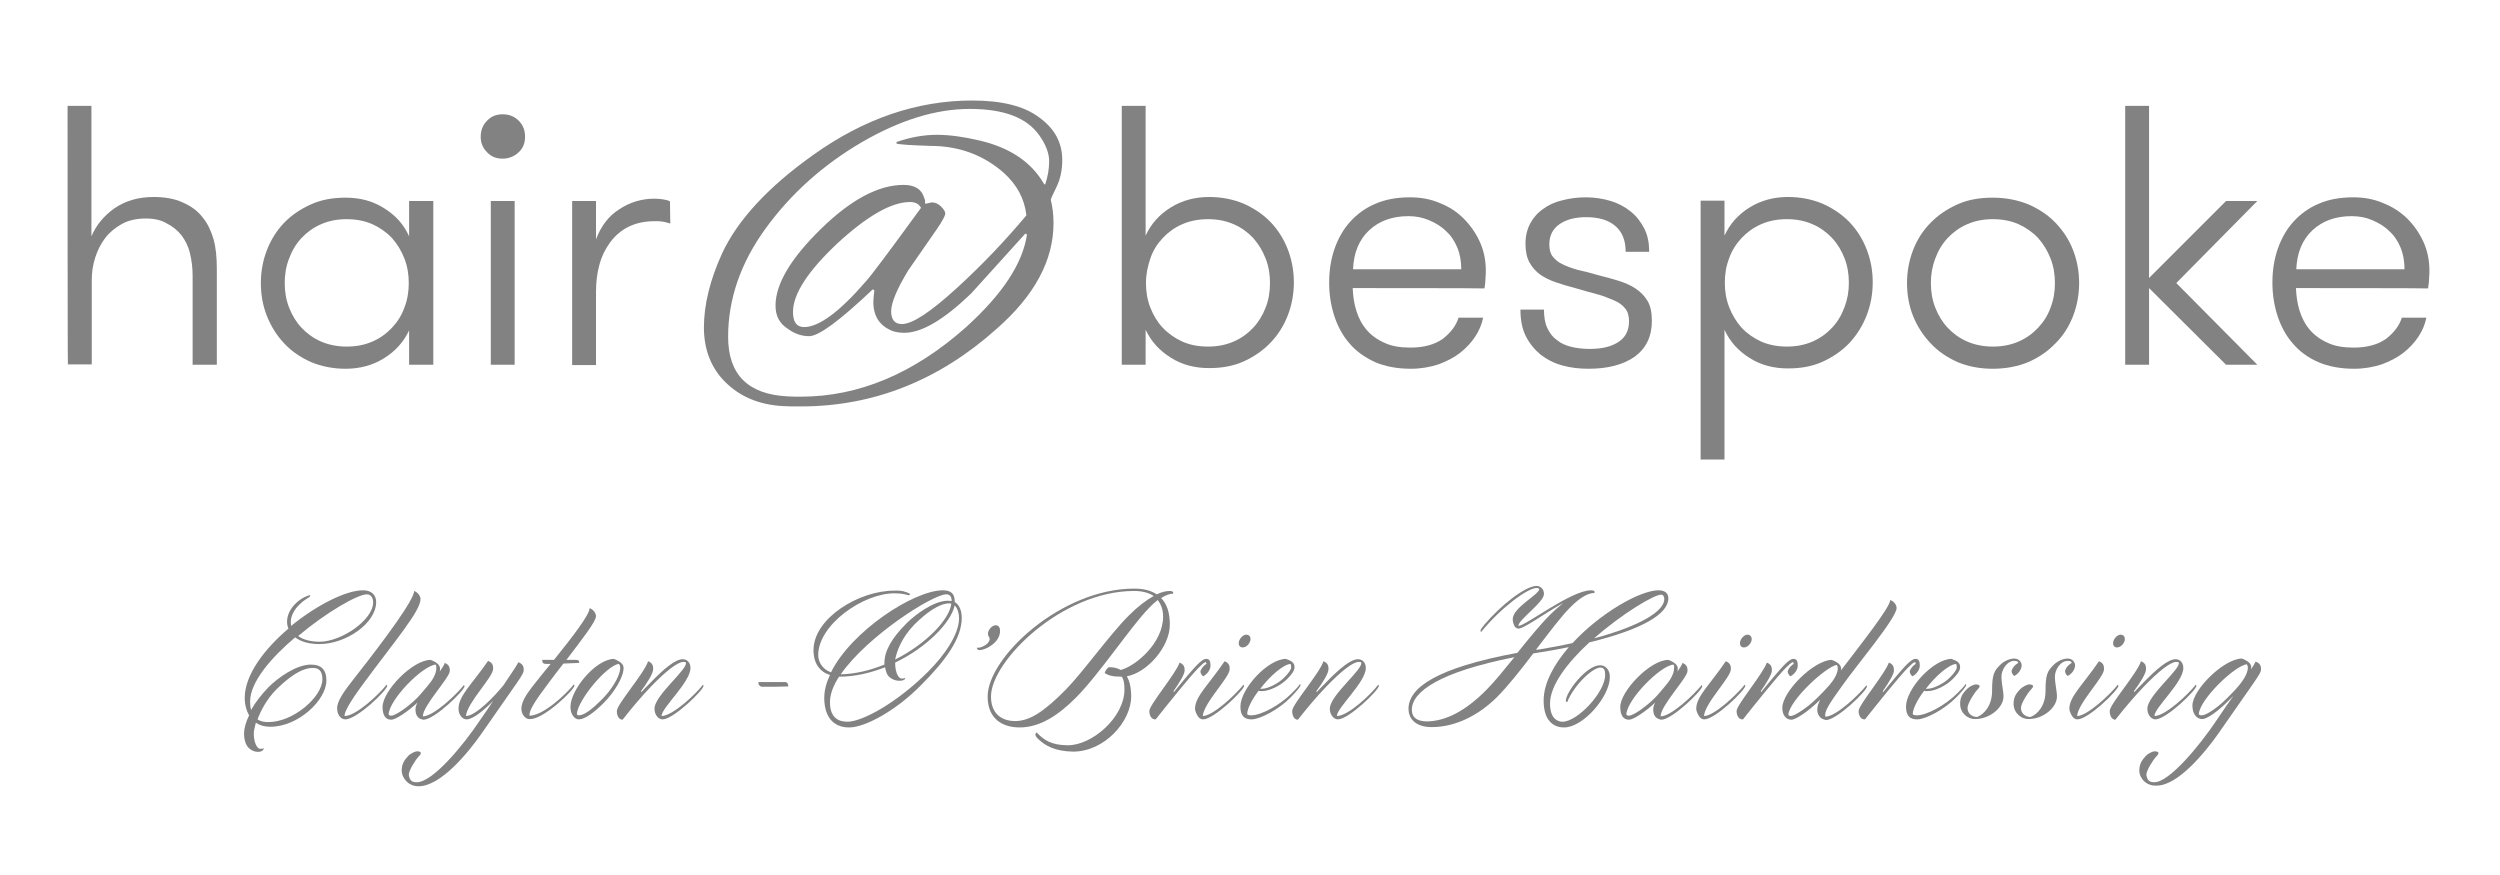 <?xml version="1.0" encoding="utf-8"?>
<!-- Generator: Adobe Illustrator 25.2.3, SVG Export Plug-In . SVG Version: 6.00 Build 0)  -->
<svg version="1.1" id="Layer_1" xmlns="http://www.w3.org/2000/svg" xmlns:xlink="http://www.w3.org/1999/xlink" x="0px" y="0px"
	 viewBox="0 0 743.7 260.3" style="enable-background:new 0 0 743.7 260.3;" xml:space="preserve">
<style type="text/css">
	.st0{fill:none;}
	.st1{fill:#828282;}
</style>
<g>
	<rect x="11" y="31.5" class="st0" width="202.3" height="89.1"/>
	<path class="st1" d="M20.1,31.5h7.1v38.8c1.4-3.3,3.7-6.1,6.8-8.3c3.2-2.2,7-3.4,11.7-3.4c3.3,0,6.2,0.5,8.6,1.6
		c2.5,1.1,4.5,2.5,6,4.5c1.5,1.8,2.5,4,3.2,6.4c0.7,2.4,1,5.4,1,8.8v28.6h-7.2V82c0-2.4-0.3-4.7-0.8-6.7c-0.5-2.1-1.4-3.8-2.5-5.3
		c-1.2-1.5-2.7-2.7-4.5-3.6C48,65.5,45.9,65,43.4,65c-2.7,0-5.1,0.5-7.1,1.6c-2,1.1-3.7,2.5-5,4.2s-2.3,3.7-3,5.9
		c-0.7,2.2-1,4.4-1,6.7v25h-7.1C20.1,108.5,20.1,31.5,20.1,31.5z"/>
	<path class="st1" d="M128.9,59.8v48.7h-7.2V98.3c-1.6,3.4-4.1,6.2-7.5,8.3c-3.4,2.1-7.2,3.1-11.4,3.1c-3.7,0-7.2-0.7-10.3-2
		c-3.1-1.4-5.8-3.2-8-5.6c-2.2-2.3-3.9-5.1-5.1-8.1s-1.8-6.3-1.8-9.8c0-3.4,0.6-6.7,1.8-9.8c1.2-3.1,2.9-5.8,5.1-8.1
		c2.2-2.3,4.9-4.1,8-5.5c3.1-1.4,6.5-2,10.3-2c4.3,0,8.1,1,11.4,3.1c3.4,2.1,5.9,4.8,7.5,8.4V59.8C121.7,59.8,128.9,59.8,128.9,59.8
		z M103.1,103.1c2.9,0,5.4-0.5,7.7-1.5c2.3-1,4.2-2.4,5.8-4.1c1.6-1.7,2.9-3.7,3.7-6c0.9-2.3,1.3-4.7,1.3-7.3c0-2.6-0.4-5-1.3-7.3
		s-2.1-4.3-3.7-6.1c-1.6-1.7-3.6-3.1-5.8-4.1c-2.3-1-4.8-1.5-7.7-1.5c-2.8,0-5.3,0.5-7.6,1.5c-2.3,1-4.2,2.4-5.8,4.1
		c-1.6,1.7-2.8,3.7-3.7,6.1c-0.9,2.3-1.3,4.7-1.3,7.3c0,2.6,0.4,5,1.3,7.3c0.9,2.3,2.1,4.3,3.7,6c1.6,1.7,3.5,3.1,5.8,4.1
		C97.8,102.6,100.4,103.1,103.1,103.1z"/>
	<path class="st1" d="M143,40.7c0-1.9,0.6-3.5,1.9-4.8c1.2-1.3,2.8-1.9,4.6-1.9c1.9,0,3.5,0.6,4.8,1.9c1.3,1.3,1.9,2.9,1.9,4.8
		c0,1.8-0.6,3.4-1.9,4.6c-1.3,1.2-2.9,1.9-4.8,1.9c-1.8,0-3.4-0.6-4.6-1.9C143.7,44.1,143,42.6,143,40.7z M146,59.8h7.1v48.7H146
		V59.8z"/>
	<path class="st1" d="M199.4,66.5c-1-0.3-1.7-0.5-2.4-0.6c-0.6-0.1-1.4-0.1-2.3-0.1c-3,0-5.6,0.6-7.8,1.7c-2.2,1.1-4,2.7-5.4,4.6
		c-1.4,1.9-2.5,4.1-3.2,6.7c-0.7,2.5-1,5.2-1,8.1v21.7h-7.1V59.8h7.1v11.4c1.5-4,3.8-7,7-9c3.2-2.1,6.7-3.1,10.4-3.1
		c0.9,0,1.7,0.1,2.5,0.2c0.8,0.1,1.5,0.3,2.1,0.6L199.4,66.5L199.4,66.5z"/>
</g>
<g>
	<rect x="324.5" y="31.5" class="st0" width="420.2" height="89.1"/>
	<path class="st1" d="M340.8,108.5h-7.1v-77h7.1v38.6c1.6-3.5,4.1-6.3,7.5-8.4c3.4-2.1,7.2-3.1,11.4-3.1c3.7,0,7.2,0.7,10.3,2
		c3.1,1.4,5.8,3.2,8,5.5s3.9,5,5.1,8.1c1.2,3.1,1.8,6.4,1.8,9.8c0,3.4-0.6,6.7-1.8,9.8s-2.9,5.8-5.1,8.1c-2.2,2.3-4.9,4.2-8,5.6
		c-3.1,1.4-6.5,2-10.3,2c-4.3,0-8.1-1-11.4-3.1c-3.4-2.1-5.9-4.9-7.5-8.3V108.5z M359.4,103.1c2.8,0,5.3-0.5,7.6-1.5
		c2.3-1,4.2-2.4,5.8-4.1c1.6-1.7,2.8-3.7,3.7-6c0.9-2.3,1.3-4.7,1.3-7.3c0-2.6-0.4-5-1.3-7.3s-2.1-4.3-3.7-6.1
		c-1.6-1.7-3.5-3.1-5.8-4.1c-2.3-1-4.8-1.5-7.6-1.5c-2.9,0-5.4,0.5-7.7,1.5c-2.3,1-4.2,2.4-5.8,4.1c-1.6,1.7-2.9,3.7-3.7,6.1
		s-1.3,4.7-1.3,7.3c0,2.6,0.4,5,1.3,7.3c0.9,2.3,2.1,4.3,3.7,6c1.6,1.7,3.6,3.1,5.8,4.1C353.9,102.6,356.5,103.1,359.4,103.1z"/>
	<path class="st1" d="M402.4,85.7c0.1,2.3,0.4,4.6,1.1,6.8c0.7,2.2,1.7,4.1,3.1,5.7c1.4,1.6,3.2,2.9,5.3,3.8c2.1,1,4.7,1.4,7.7,1.4
		c4,0,7.2-0.9,9.6-2.6c2.3-1.8,3.9-3.8,4.7-6.3h7.3c-0.4,2-1.2,3.9-2.4,5.7c-1.2,1.8-2.7,3.4-4.5,4.8c-1.8,1.4-4,2.5-6.4,3.4
		c-2.5,0.8-5.2,1.3-8.2,1.3c-4.1,0-7.7-0.7-10.7-2c-3-1.4-5.6-3.2-7.6-5.6c-2-2.3-3.5-5.1-4.5-8.2c-1-3.1-1.5-6.4-1.5-9.8
		c0-3.6,0.5-6.9,1.6-10.1c1.1-3.1,2.6-5.8,4.7-8.1c2.1-2.3,4.6-4.1,7.5-5.3c3-1.3,6.4-1.9,10.2-1.9c3.2,0,6.1,0.5,8.9,1.7
		c2.8,1.1,5.1,2.6,7.1,4.6c2,2,3.6,4.3,4.8,6.9c1.2,2.6,1.8,5.5,1.8,8.6c0,0.7,0,1.4-0.1,2.3c0,0.8-0.1,1.9-0.3,3
		C441.4,85.7,402.4,85.7,402.4,85.7z M419,64.3c-4.8,0-8.7,1.4-11.7,4.2c-3,2.8-4.6,6.7-4.8,11.6h32.2c0-2.4-0.4-4.6-1.2-6.5
		c-0.8-1.9-1.9-3.6-3.4-4.9c-1.4-1.4-3.1-2.4-5-3.2C423.2,64.7,421.2,64.3,419,64.3z"/>
	<path class="st1" d="M475.6,81.9c2,0.5,3.9,1,5.8,1.6c1.9,0.6,3.6,1.3,5.1,2.3c1.5,1,2.7,2.2,3.6,3.7c0.9,1.5,1.3,3.5,1.3,5.9
		c0,4.7-1.7,8.2-5.1,10.7c-3.4,2.4-8,3.6-13.7,3.6c-2.8,0-5.4-0.3-7.9-1c-2.5-0.7-4.6-1.8-6.4-3.2c-1.8-1.5-3.3-3.3-4.4-5.5
		c-1.1-2.2-1.6-4.8-1.6-7.9h7c0,2.2,0.3,4,1,5.5c0.7,1.5,1.6,2.7,2.9,3.6c1.2,1,2.7,1.6,4.3,2c1.7,0.4,3.5,0.6,5.4,0.6
		c3.7,0,6.5-0.7,8.6-2.1c2.1-1.4,3.1-3.4,3.1-6.2c0-1.6-0.4-2.9-1.2-3.8c-0.8-1-1.9-1.8-3.4-2.4S477,88,475,87.5
		c-1.9-0.5-4.1-1.1-6.4-1.8c-2-0.5-3.9-1.1-5.7-1.7c-1.8-0.6-3.4-1.4-4.7-2.3c-1.4-1-2.4-2.2-3.2-3.6c-0.8-1.5-1.2-3.3-1.2-5.6
		c0-2.3,0.5-4.3,1.4-6c0.9-1.7,2.2-3.2,3.8-4.3c1.6-1.2,3.5-2.1,5.7-2.6c2.2-0.6,4.6-0.9,7.1-0.9c2.6,0,5.1,0.4,7.4,1.1
		c2.3,0.7,4.3,1.8,6,3.2c1.7,1.4,3,3.1,4,5.1c1,2,1.4,4.3,1.4,6.8h-7c0-3.4-1-5.9-3.1-7.7c-2.1-1.8-5-2.6-8.7-2.6
		c-3.2,0-5.9,0.7-7.9,2.1c-2,1.4-3,3.4-3,6c0,1.5,0.3,2.7,1,3.6c0.7,0.9,1.6,1.7,2.9,2.3c1.2,0.6,2.8,1.2,4.6,1.7
		C471.2,80.7,473.3,81.2,475.6,81.9z"/>
	<path class="st1" d="M513,70.1c1.6-3.5,4.1-6.3,7.5-8.4c3.4-2.1,7.2-3.1,11.4-3.1c3.7,0,7.2,0.7,10.3,2c3.1,1.4,5.8,3.2,8,5.5
		s3.9,5,5.1,8.1s1.8,6.3,1.8,9.8c0,3.4-0.6,6.7-1.8,9.8c-1.2,3.1-2.9,5.8-5.1,8.2c-2.2,2.3-4.9,4.2-8,5.6s-6.5,2-10.3,2
		c-4.3,0-8.1-1-11.4-3.1c-3.4-2.1-5.9-4.9-7.5-8.4v38.6h-7.1v-77h7.1V70.1z M531.6,65.2c-2.9,0-5.4,0.5-7.7,1.5
		c-2.3,1-4.2,2.4-5.8,4.1c-1.6,1.7-2.9,3.7-3.7,6c-0.9,2.3-1.3,4.7-1.3,7.3c0,2.6,0.4,5,1.3,7.3s2.1,4.3,3.7,6.1
		c1.6,1.7,3.6,3.1,5.8,4.1c2.3,1,4.8,1.5,7.7,1.5c2.8,0,5.3-0.5,7.6-1.5c2.3-1,4.2-2.4,5.8-4.1c1.6-1.7,2.8-3.7,3.7-6.1
		s1.3-4.7,1.3-7.3c0-2.6-0.4-5-1.3-7.3c-0.9-2.3-2.1-4.3-3.7-6c-1.6-1.7-3.5-3.1-5.8-4.1C536.9,65.7,534.4,65.2,531.6,65.2z"/>
	<path class="st1" d="M592.8,109.7c-3.9,0-7.4-0.7-10.5-2c-3.1-1.4-5.8-3.2-8-5.6c-2.2-2.3-4-5.1-5.2-8.1s-1.8-6.3-1.8-9.8
		c0-3.4,0.6-6.7,1.8-9.8c1.2-3.1,2.9-5.8,5.2-8.1c2.2-2.3,4.9-4.1,8-5.5c3.1-1.4,6.6-2,10.5-2c3.9,0,7.4,0.7,10.6,2
		c3.2,1.4,5.9,3.2,8.1,5.5c2.2,2.3,4,5,5.2,8.1c1.2,3.1,1.8,6.4,1.8,9.8c0,3.4-0.6,6.7-1.8,9.8s-2.9,5.8-5.2,8.1
		c-2.2,2.3-4.9,4.2-8.1,5.6C600.3,109,596.7,109.7,592.8,109.7z M592.8,103.1c2.9,0,5.4-0.5,7.7-1.5c2.3-1,4.2-2.4,5.8-4.1
		c1.6-1.7,2.9-3.7,3.7-6c0.9-2.3,1.3-4.7,1.3-7.3c0-2.6-0.4-5-1.3-7.3s-2.1-4.3-3.7-6.1c-1.6-1.7-3.6-3.1-5.8-4.1
		c-2.3-1-4.8-1.5-7.7-1.5c-2.8,0-5.3,0.5-7.6,1.5c-2.3,1-4.2,2.4-5.8,4.1c-1.6,1.7-2.8,3.7-3.7,6.1s-1.3,4.7-1.3,7.3
		c0,2.6,0.4,5,1.3,7.3c0.9,2.3,2.1,4.3,3.7,6c1.6,1.7,3.5,3.1,5.8,4.1C587.5,102.6,590.1,103.1,592.8,103.1z"/>
	<path class="st1" d="M647.4,84.2l24.1,24.3h-9.3l-22.9-22.8v22.8h-7.1v-77h7.1v51.2l22.9-22.9h9.3L647.4,84.2z"/>
	<path class="st1" d="M683,85.7c0.1,2.3,0.4,4.6,1.1,6.8c0.7,2.2,1.7,4.1,3.1,5.7c1.4,1.6,3.2,2.9,5.3,3.8c2.1,1,4.7,1.4,7.7,1.4
		c4,0,7.2-0.9,9.6-2.6c2.3-1.8,3.9-3.8,4.7-6.3h7.3c-0.4,2-1.2,3.9-2.4,5.7c-1.2,1.8-2.7,3.4-4.5,4.8c-1.8,1.4-4,2.5-6.4,3.4
		c-2.5,0.8-5.2,1.3-8.2,1.3c-4.1,0-7.7-0.7-10.7-2s-5.6-3.2-7.6-5.6c-2-2.3-3.5-5.1-4.5-8.2c-1-3.1-1.5-6.4-1.5-9.8
		c0-3.6,0.5-6.9,1.6-10.1c1.1-3.1,2.6-5.8,4.7-8.1c2.1-2.3,4.6-4.1,7.5-5.3c3-1.3,6.4-1.9,10.2-1.9c3.2,0,6.1,0.5,8.9,1.7
		c2.8,1.1,5.1,2.6,7.2,4.6c2,2,3.6,4.3,4.8,6.9c1.2,2.6,1.8,5.5,1.8,8.6c0,0.7,0,1.4-0.1,2.3c0,0.8-0.1,1.9-0.3,3
		C722,85.7,683,85.7,683,85.7z M699.6,64.3c-4.8,0-8.7,1.4-11.7,4.2c-3,2.8-4.6,6.7-4.8,11.6h32.2c0-2.4-0.4-4.6-1.2-6.5
		c-0.8-1.9-1.9-3.6-3.4-4.9c-1.4-1.4-3.1-2.4-5-3.2C703.9,64.7,701.8,64.3,699.6,64.3z"/>
</g>
<g>
	<rect x="206.3" y="60.3" class="st0" width="113.6" height="64.3"/>
	<path class="st1" d="M313.4,66.4c0,11-5.6,21.5-16.9,31.4c-17.2,15.4-36.7,23.1-58.2,23.1c-2.4,0-4.2,0-5.5-0.1
		c-7-0.4-12.6-2.8-16.9-7c-4.3-4.2-6.5-9.7-6.5-16.4c0-6.7,1.8-14.1,5.4-22c4.6-9.9,13.6-19.7,27.1-29.3
		c15.1-10.8,30.9-16.2,47.3-16.2c8.7,0,15.4,1.6,19.9,5c4.6,3.3,6.9,7.5,6.9,12.7c0,3.1-0.6,5.8-1.8,8.2s-1.7,3.6-1.6,3.7
		C313.1,61.5,313.4,63.8,313.4,66.4z M275.4,60.6l1.8-0.4c1,0,1.9,0.4,2.7,1.2c0.8,0.8,1.3,1.5,1.3,2.1c0,0.6-0.8,2.2-2.6,4.8
		c-1.8,2.6-4.6,6.6-8.4,12.1c-3.4,5.6-5.1,9.7-5.1,12.2s1.1,3.8,3.2,3.8c3.1,0,8.4-3.5,16.1-10.5c7.7-7,14.6-14.3,20.9-21.8v-0.3
		c-0.6-4.8-2.8-8.8-6.6-12.3c-6.1-5.4-13.4-8.1-22-8.1c-5.8-0.2-9.2-0.4-10-0.7c-0.1-0.3,0-0.4,0.1-0.5c4.1-1.4,8.1-2.1,11.9-2.1
		c3.8,0,8,0.6,12.7,1.7c9,2.1,15.4,6.4,19.1,12.8c0.3,0.4,0.4,0.4,0.5,0c0.7-2.1,1.1-4.3,1.1-6.7c0-2.3-1-4.9-2.9-7.6
		c-3.7-5.3-10.6-7.9-20.7-7.9c-10.1,0-20.8,3.3-32.3,10c-11.4,6.7-20.9,15.2-28.4,25.5c-7.5,10.3-11.2,21.1-11.2,32.3
		c0,11.2,5.9,17.1,17.6,17.7c1.3,0.1,2.6,0.1,4,0.1c17.3,0,33.7-6.9,49.2-20.7c10.7-9.7,16.8-18.8,18.1-27.5
		c-0.2-0.2-0.4-0.3-0.5-0.3l-16.1,17.8c-8.1,7.8-14.7,11.7-19.9,11.7c-1.3,0-2.5-0.2-3.4-0.5c-3.9-1.5-5.8-4.4-5.8-8.7
		c0-0.7,0.1-1.8,0.3-3.4c-0.2-0.2-0.4-0.3-0.5-0.3c-9.7,9.2-16,13.9-18.9,13.9c-2.2,0-4.3-0.7-6.2-2.1c-2.6-1.6-3.8-3.9-3.8-7
		c0-6.4,4.5-14,13.5-22.8c9-8.8,17.2-13.1,24.6-13.1c3.3,0,5.4,1.3,6.1,3.8l0.3,0.8V60C275.1,60.4,275.2,60.6,275.4,60.6z
		 M235.9,92.8c0,3,1.1,4.5,3.3,4.5c4.4,0,10.5-4.5,18.3-13.5c1.9-2.1,7.4-9.5,16.5-22l-0.1-0.1c-0.6-1.1-1.7-1.6-3.2-1.6
		c-5.5,0-12.7,4.1-21.6,12.3C240.4,80.6,235.9,87.4,235.9,92.8z"/>
</g>
<g>
	<rect x="5.1" y="178.3" class="st0" width="724.4" height="41.6"/>
	<path class="st1" d="M74.1,222.6c-1-0.9-1.5-2.5-1.5-4.4c0-1.5,0.5-3.3,1.5-5.4c-0.8-1.4-1.3-3.2-1.3-5.2c0-6.8,5.8-14.5,13-20.6
		c-0.3-0.7-0.4-1.4-0.4-2.1c0-3.9,3.9-7.2,6.9-7.9c0,0.3-0.1,0.5-0.3,0.6c-0.4,0.4-1.5,0.8-3,2.3c-1.5,1.5-2.5,3.4-2.5,5.1
		c0,0.4,0.1,0.8,0.1,1.2c7.6-6.2,16.3-10.6,21.4-10.6c2.4,0,3.9,1.3,3.9,3.5c0,6.3-9,12.5-16.9,12.5c-3.3,0-5.6-0.8-7.2-2
		c-7.2,6.1-13.4,13.3-13.4,19.1c0,1,0.1,1.8,0.3,2.5c1.2-2.2,3-4.5,5.2-6.8c2.6-2.6,8.1-6.7,12.6-6.7c3.2,0,4.6,1.7,4.6,4.7
		c0,5.9-8.4,13.8-16.7,13.8c-1.7,0-3.1-0.4-4.3-1.2c-0.4,1.5-0.6,2.6-0.6,3.1c0,2.1,0.5,3.6,1.2,4.3c0.4,0.4,0.8,0.5,1.7,0.2
		c0.1,0.1,0.1,0.3-0.1,0.4C77.9,223.9,75.6,224,74.1,222.6z M95.9,202.1c0-1.5-0.3-3.4-2.8-3.4c-3.5,0-7.2,2.8-10.8,6.3
		c-3,3-4.7,6.4-5.7,9c0.9,0.6,2,0.8,3.1,0.8C87.2,214.9,95.9,207.3,95.9,202.1z M111,179.2c0-1.3-0.6-2.4-1.9-2.4
		c-2.7,0-12.1,5.4-20.4,12.4c1.3,1,3.5,1.7,6.5,1.7C101.7,190.8,111,184.4,111,179.2z"/>
	<path class="st1" d="M105.6,201.5c9.6-12.2,17.6-23.2,17.6-25.7c1.3,0.5,1.9,1.7,1.9,2.4c0,3.6-7.6,12.4-17.1,25.3
		c-4,5.4-5.6,8.4-5.5,9.5c3.4,0,10.1-6.3,12.5-9.3c0.1,0.1,0.2,0.2,0.2,0.3c0,1.3-9,10-12.5,10c-0.4,0-1-0.2-1.4-0.6
		c-0.7-0.7-1-1.6-1-2.6C100.2,208.7,102.1,205.9,105.6,201.5z"/>
	<path class="st1" d="M124.4,213.4c-0.6-0.6-0.8-1.4-0.8-2.4c0-0.6,0.2-1.3,0.6-2c-2.9,2.7-6.5,5.1-7.8,5.1c-1.7,0-2.6-1.3-2.6-3.8
		c0-4.7,8.9-14,14.3-14c2.2,0.8,2.8,1.8,2.8,2.6c0,0.3,0,0.6-0.1,0.9c0.8-1.2,1.4-2.1,1.5-2.6c1.5,0.6,1.5,1.6,1.5,2.4
		c0,2-8.1,10.4-8,13.5c3.1,0,9.8-6.3,12.2-9.3c0.1,0.1,0.2,0.2,0.2,0.3c0,1.3-9,10-12.2,10C125.3,214,124.8,213.8,124.4,213.4z
		 M129.6,197.7c-4,0.4-13.7,10.3-14,14.8c0.1,0.3,0.4,0.4,0.8,0.4c1.2,0,4.9-2.5,7.7-5.3c1-1,2.1-2.4,3.3-3.8s2.4-3.3,2.4-5
		C129.8,198.2,129.8,198,129.6,197.7z"/>
	<path class="st1" d="M119.5,229.3c0-1.9,0.6-3,2-4.5c0.6-0.6,1.9-1.3,2.6-1.3s1.1,0.2,1.1,0.5c0,0.4-0.4,0.8-0.6,1
		c-1,1-3,4.2-3,5.5c0.3,1.8,1,2.2,2.4,2.2c4.7,0,13.7-10.8,18.9-18.6c1.5-2.2,2.8-4,3.8-5.6c-2.6,2.7-6,5.5-7.9,5.5
		c-0.4,0-1-0.2-1.4-0.6c-0.7-0.7-1-1.6-1-2.6c0-3.8,4.1-7.4,8.8-14.2c1.5,0.6,1.5,1.6,1.5,2.4c0,2.4-7.7,10-8.1,14
		c3,0,8.9-6.3,11.2-9.2c3.1-4.6,3.9-5.8,4.4-6.8c1.6,0.6,1.6,1.6,1.6,2.4c0,1.2-1.5,2.9-12.6,18.9c-4,5.7-12.1,15.6-18.7,15.6
		C121.3,233.9,119.5,231.2,119.5,229.3z"/>
	<path class="st1" d="M156.1,213.3c-0.6-0.6-1-1.5-1-2.4c0-2.6,2-5.1,5.6-9.6c1-1.2,2-2.5,3.1-3.8h-1.2c-1.1,0-1.3-0.4-1.3-1.2h3.5
		c5.3-6.6,10.6-13.4,10.6-15.4c1.3,0.5,1.9,1.7,1.9,2.4c0,1.6-4.1,6.8-8.8,13h2.9c0.8,0,0.9,0.4,0.9,0.9c-1.5,0.1-3.1,0.1-4.7,0.2
		c-1.5,1.9-3,3.9-4.5,5.9c-4,5.3-5.7,8-5.6,9.6c4.1,0,10.8-6.3,13.2-9.3c0.1,0.1,0.2,0.2,0.2,0.3c0,1.3-9.1,10-13.1,10
		C157.1,214,156.7,213.8,156.1,213.3z"/>
	<path class="st1" d="M185.5,198.7c0,2.8-2.8,7.3-6,10.5c-2.8,2.8-5.6,4.8-7.3,4.8c-1.3,0-2.5-1.5-2.5-3.7c0-5.1,7.4-14.1,12.9-14.3
		C184.9,196.9,185.5,197.8,185.5,198.7z M184.5,198.7c0-0.6-0.1-0.9-0.4-1.2c-3.6,0.4-12.2,10.7-12.5,14.9c0.1,0.3,0.3,0.4,0.6,0.4
		c1.6,0,4-1.9,6.5-4.4C181.8,205.5,184.5,201.1,184.5,198.7z"/>
	<path class="st1" d="M209.1,203.7c0.1,0.1,0.2,0.2,0.2,0.3c0,1.3-9,10-12.2,10c-0.4,0-1-0.2-1.4-0.6c-0.7-0.7-1-1.6-1-2.6
		c0-4,10.3-12,9.3-13.8c0,0-0.4-0.1-0.7-0.1c-1.7,0-5.3,2.8-9.7,7.4c-2.9,3-5.8,6.5-8.4,9.8c-1.1,0-1.7-1.2-1.7-2.6
		c0-2,8.1-11.1,9.3-14.8c1.5,0.6,1.5,1.6,1.5,2.4c0,1.2-1.6,3.8-3.6,6.5l0.1,0.3c0.7-0.8,1.5-1.6,2.3-2.4c4.4-4.6,7.8-7.4,10-7.4
		c1.2,0,2.3,0.9,2.3,2.6c0,4.3-8.6,11.8-8.6,14.3C200,213,206.8,206.7,209.1,203.7z"/>
	<path class="st1" d="M233.6,202.9c0.8,0,0.9,1,0.9,1.3c-2.3,0.1-5.2,0.1-7.6,0.1c-1.1,0-1.3-0.8-1.3-1.4
		C228.5,202.9,231.1,202.9,233.6,202.9z"/>
	<path class="st1" d="M252.6,216.4c-4.9,0-7.4-3.4-7.4-8.8c0-2.2,0.6-4.5,1.7-6.8c-2.9-0.9-4.9-3.3-4.9-7.4
		c0-9.5,13.6-17.8,24.2-17.7c1.9-0.1,3.4,0.3,4.6,1c0,0.1-0.3,0.3-0.5,0.4c-0.4-0.1-1.6-0.6-4.1-0.6c-9.3-0.1-22.8,9.3-22.8,18.4
		c0,1.9,1.2,4.2,3.8,5.1c6.1-12.3,24.7-24.4,33.3-24.4c2.2,0,3.5,0.9,3.5,3.2v0.3c1.5,0.8,2.1,2.8,2.1,4.7c0,6.1-4.8,12.7-12,19.9
		C266.7,211.3,257.4,216.4,252.6,216.4z M276.1,199.8c4.9-4.9,9.2-11.1,9.2-15.9c0-1.4-0.4-2.9-1.3-3.8c-1.1,5.1-8.3,12.5-17.7,17
		v0.1c0,2.1,0.5,3.6,1.2,4.3c0.4,0.4,0.8,0.5,1.7,0.2c0.1,0.1,0.1,0.3-0.1,0.4c-0.6,0.6-2.9,0.7-4.4-0.6c-0.8-0.6-1.2-1.7-1.4-3
		c-4.4,1.7-9,2.8-13.6,2.8h-0.1c-1.7,2.6-2.7,5.2-2.7,7.6c0,4.7,2.6,5.8,5.2,5.8C256.5,214.7,266.8,209.1,276.1,199.8z M250.1,200.6
		c4.4-0.1,8.8-1.2,13-2.9v-0.5c0-3.6,2.2-7.4,6.6-11.8c2.6-2.6,8.1-6.7,12.3-6.7c0.4,0,0.8,0.1,1.1,0.1c0-1.5-0.7-2-1.6-2
		C277.5,176.8,258,189.2,250.1,200.6z M266.3,196.2c9.1-4.6,16.1-11.8,16.7-16.6c-0.2-0.1-0.4-0.1-0.7-0.1c-2.9,0-6.8,2.8-10.3,6.3
		C268.1,189.8,266.7,194,266.3,196.2z"/>
	<path class="st1" d="M296.2,186c0.9,0,1.3,0.7,1.3,1.7c0,3.5-4.4,5.7-6.1,5.7c-0.5,0-0.8-0.3-0.8-0.8c0,0,0.1,0.1,0.3,0.1
		c1.2,0,3.5-1.2,3.5-2.6c0-0.6-0.5-0.8-0.5-1.5C293.8,187.6,295,186,296.2,186z"/>
	<path class="st1" d="M308.7,219.7c-0.5-0.5-0.7-0.9-0.7-1.2c0-0.2,0.1-0.4,0.4-0.6c2,2.1,4.2,3.8,9.3,3.8c7.2,0,16.8-8.3,16.8-16.6
		c0-1.8-0.2-3-0.8-3.8c-2.6,0-3.9-0.3-5.1-1.1c0.2-0.6,0.7-1.4,1.2-1.7c1.2-0.1,2.5,0.2,3.6,0.8c4.5-1.2,12.6-8,12.6-15.9
		c0-2-0.6-3.6-1.6-4.9c-0.8,0.6-1.7,1.4-2.6,2.4c-5.2,5.2-14.7,19.6-21.8,26.7c-5.3,5.3-10.7,8.8-16.7,8.8c-4.9,0-9.5-2.4-9.5-9.2
		c0-11.6,21.8-32.1,43.6-32.1c2.6,0,4.9,0.5,6.7,1.7c1.5-0.7,2.8-1,3.9-1c0.9,0,1.1,0.4,1,0.8c-1,0-2.1,0.4-3.6,1.3
		c1.7,1.7,2.6,4.3,2.6,7.9c0,6.7-6.8,14.3-12.8,15.4c0.8,1.3,1.3,3.3,1.3,6c0,7.4-7.9,16.4-17.3,16.4
		C314,223.5,310.9,221.9,308.7,219.7z M317,205.2c5.3-5.4,13-16.3,18.8-22.1c2.7-2.7,5.2-4.6,7.4-5.8c-1.5-1-3.5-1.5-5.8-1.5
		c-21.6,0-42.6,20.9-42.6,31.4c0,5.4,3.5,7.3,7.2,7.3C306.2,214.5,310.5,211.8,317,205.2z"/>
	<path class="st1" d="M341.9,211.5c0-1.8,7.9-11.1,9-14.4c1.5,0.6,1.5,1.6,1.5,2.4c0,1-1.4,3.4-3.3,6.1l0.1,0.3
		c2.8-3.5,5.9-7.1,6.8-8c1-1,2-1.9,2.8-1.9c1,0,1.3,0.7,1.3,2c0,1-0.7,2.4-2.2,3.2c-0.5-0.4-0.8-1-0.8-1.5c0.3-1,1.2-1.9,1.8-2.2
		c-0.1-0.4-0.1-0.5-0.3-0.5c-0.3,0-1,0.6-2,1.6c-2.6,2.6-9.4,11.1-12.8,15.4C342.5,214.1,341.9,212.8,341.9,211.5z"/>
	<path class="st1" d="M369.9,203.7c0.1,0.1,0.2,0.2,0.2,0.3c0,1.3-9,10-12.2,10c-0.5,0-0.9-0.2-1.3-0.6c-0.3-0.3-1.1-1.6-1.1-2.6
		c0-3.6,4.1-7.2,8.8-14.1c1.5,0.6,1.5,1.6,1.5,2.4c0,2.4-7.7,10-8,13.9C360.8,213,367.5,206.7,369.9,203.7z M372,190.1
		c0,1.2-1.2,2.5-2.3,2.5c-0.8,0-1.2-0.5-1.2-1.3c0-1.1,1.2-2.5,2.2-2.5C371.5,188.8,372,189.3,372,190.1z"/>
	<path class="st1" d="M372.3,214c-2.1,0-3.3-1-3.3-3.8c0-5.3,8.1-14.1,13.5-14.2c1.8,0.6,2.6,1.2,2.6,2.5c0,1.1-1.1,2.4-2.2,3.5
		c-2,2-5.3,3.6-7.5,3.6c-0.4,0-0.8,0-1-0.1c-1.9,2.5-3.3,5.1-3.4,6.9c0.1,0.2,0.4,0.4,1.2,0.4c2.9,0,8.4-2.9,12.1-6.6
		c1-1,1.9-1.9,2.4-2.7c0.1,0.1,0.2,0.2,0.2,0.3c0,0.4-1.2,1.9-2.9,3.6C380.4,211.1,374.8,214,372.3,214z M382,201.6
		c1.3-1.3,2.1-2.4,2.1-3.1c0-0.6-0.1-0.8-0.2-1c-2.2,0.2-6.1,3.6-9,7.4h0.5C377.1,204.9,380.2,203.4,382,201.6z"/>
	<path class="st1" d="M410,203.7c0.1,0.1,0.2,0.2,0.2,0.3c0,1.3-9,10-12.2,10c-0.4,0-1-0.2-1.4-0.6c-0.7-0.7-1-1.6-1-2.6
		c0-4,10.3-12,9.3-13.8c0,0-0.4-0.1-0.7-0.1c-1.7,0-5.3,2.8-9.7,7.4c-2.9,3-5.8,6.5-8.4,9.8c-1.1,0-1.7-1.2-1.7-2.6
		c0-2,8.1-11.1,9.3-14.8c1.5,0.6,1.5,1.6,1.5,2.4c0,1.2-1.6,3.8-3.6,6.5l0.1,0.3c0.7-0.8,1.5-1.6,2.3-2.4c4.4-4.6,7.8-7.4,10-7.4
		c1.2,0,2.3,0.9,2.3,2.6c0,4.3-8.6,11.8-8.6,14.3C401,213,407.7,206.7,410,203.7z"/>
	<path class="st1" d="M459.2,208.4c0-5.2,3.1-10.8,7.5-15.9c-2.9,0.6-6.1,1.2-9.5,1.7c-0.4,0.1-0.7,0.1-1.1,0.2
		c-3.7,4.9-7.6,9.8-10.9,13.1c-5.4,5.3-12.2,8.8-19.3,8.8c-5.2,0-6.9-2.9-6.9-5.4c0-6.3,8.2-12.2,32.4-16.7
		c3.3-4.1,6.7-8.3,9.7-11.3c1.3-1.3,2.7-2.5,3.9-3.5c-5.6,3.1-11.6,7.6-13.3,7.6c-0.4,0-0.6-0.2-0.9-0.4c-0.5-0.5-0.8-1.7-0.8-2.4
		c0-3.5,8-7.4,7.9-9c-0.1-0.1-0.3-0.3-0.7-0.3c-2.8,0-10.7,5.9-16.6,13.1c-0.1-0.1-0.2-0.2-0.2-0.3c0-0.4,0.6-1.2,1.2-1.9
		c4.9-5.8,12.2-11.5,15.5-11.5c1,0,2.2,0.8,2.2,2.4c0,2.5-7.7,7.7-7.6,9.5c2.1,0,15.7-10.6,21.6-10.6c1,0,1.2,0.4,1,0.8
		c-1.6,0-4,1-7.3,4.4c-2.6,2.6-6.2,7.4-10.1,12.5c0.3,0,0.6-0.1,1-0.1c3.5-0.6,6.8-1.2,9.9-1.9c8.1-8.8,20-15.7,25.6-15.7
		c1.9,0,2.9,0.9,2.9,2.4c0,4.6-7.6,9.2-23.5,13.1c-6.4,5.9-11.7,12.7-11.7,18.2c0,4.8,2.6,5.4,3.7,5.4c4.5,0,12.7-8.8,12.7-13.9
		c0-1.5-0.3-2.2-1.5-2.2c-2.1,0-7.7,5-9.8,10.3c-0.2-0.1-0.4-0.2-0.4-0.4c0-2.6,6.1-10.6,10.2-10.6c1.5,0,2.9,1.2,2.9,3.5
		c0,5.8-7.9,15-13.6,15C462.1,216.4,459.2,214.4,459.2,208.4z M442.2,205.2c2.4-2.4,5.3-6,8.3-9.7c-22.3,4.4-30.5,10.3-30.5,15.6
		c0,1.2,0.3,3.5,4.6,3.5C429.8,214.5,435.7,211.8,442.2,205.2z M474.2,189.9c13.8-3.7,20.9-8.1,20.9-11.7c0-0.6-0.3-1.3-0.9-1.3
		C492.2,176.8,482.6,182.5,474.2,189.9z"/>
	<path class="st1" d="M492.6,213.4c-0.6-0.6-0.8-1.4-0.8-2.4c0-0.6,0.2-1.3,0.6-2c-2.9,2.7-6.5,5.1-7.8,5.1c-1.7,0-2.6-1.3-2.6-3.8
		c0-4.7,8.9-14,14.3-14c2.2,0.8,2.8,1.8,2.8,2.6c0,0.3,0,0.6-0.1,0.9c0.8-1.2,1.4-2.1,1.5-2.6c1.5,0.6,1.5,1.6,1.5,2.4
		c0,2-8.1,10.4-8,13.5c3.1,0,9.8-6.3,12.2-9.3c0.1,0.1,0.2,0.2,0.2,0.3c0,1.3-9,10-12.2,10C493.6,214,493.1,213.8,492.6,213.4z
		 M497.8,197.7c-4,0.4-13.7,10.3-14,14.8c0.1,0.3,0.4,0.4,0.8,0.4c1.2,0,4.9-2.5,7.7-5.3c1-1,2.1-2.4,3.3-3.8s2.4-3.3,2.4-5
		C498.1,198.2,498,198,497.8,197.7z"/>
	<path class="st1" d="M519,203.7c0.1,0.1,0.2,0.2,0.2,0.3c0,1.3-9,10-12.2,10c-0.5,0-0.9-0.2-1.3-0.6c-0.3-0.3-1.1-1.6-1.1-2.6
		c0-3.6,4.1-7.2,8.8-14.1c1.5,0.6,1.5,1.6,1.5,2.4c0,2.4-7.7,10-8,13.9C509.9,213,516.6,206.7,519,203.7z M521.1,190.1
		c0,1.2-1.2,2.5-2.3,2.5c-0.8,0-1.2-0.5-1.2-1.3c0-1.1,1.2-2.5,2.2-2.5C520.5,188.8,521.1,189.3,521.1,190.1z"/>
	<path class="st1" d="M516.6,211.5c0-1.8,7.9-11.1,9-14.4c1.5,0.6,1.5,1.6,1.5,2.4c0,1-1.4,3.4-3.3,6.1l0.1,0.3
		c2.8-3.5,5.9-7.1,6.8-8c1-1,2-1.9,2.8-1.9c1,0,1.3,0.7,1.3,2c0,1-0.7,2.4-2.2,3.2c-0.5-0.4-0.8-1-0.8-1.5c0.3-1,1.2-1.9,1.8-2.2
		c-0.1-0.4-0.1-0.5-0.3-0.5c-0.3,0-1,0.6-2,1.6c-2.6,2.6-9.4,11.1-12.8,15.4C517.2,214.1,516.6,212.8,516.6,211.5z"/>
	<path class="st1" d="M541.5,213.4c-0.6-0.6-0.9-1.4-0.9-2.2c0-1,0.3-1.9,0.9-3.1l-0.3,0.3c-2.9,2.9-6.9,5.7-8.3,5.7
		c-1.6,0-2.7-1.4-2.7-3.5c0-4.9,9.4-14.2,14.7-14.3c2.2,0.8,2.8,1.8,2.8,2.6c0,0.2,0,0.4-0.1,0.6c5.6-7.4,14.7-18.8,14.7-21
		c1.4,0.5,1.9,1.7,1.9,2.4c0,2.9-12.1,17.3-15.9,22.7c-4.5,6.2-5.6,8.1-5.3,9.6c3.1,0,9.8-6.3,12.2-9.3c0.1,0.1,0.2,0.2,0.2,0.3
		c0,1.3-9,10-12.2,10C542.4,214,541.9,213.8,541.5,213.4z M540.6,207.6c1.3-1.3,2.6-2.6,3.8-4l0.1-0.2c0.3-0.3,0.5-0.6,0.8-1
		c0.8-1.2,1.4-2.4,1.4-3.6c0-0.5-0.1-0.7-0.3-1c-3.2,0.5-14,10.4-14.4,14.8c0.1,0.3,0.4,0.4,0.8,0.4
		C534,212.9,537.8,210.4,540.6,207.6z"/>
	<path class="st1" d="M552.9,211.5c0-1.8,7.9-11.1,9-14.4c1.5,0.6,1.5,1.6,1.5,2.4c0,1-1.4,3.4-3.3,6.1l0.1,0.3
		c2.8-3.5,5.9-7.1,6.8-8c1-1,2-1.9,2.8-1.9c1,0,1.3,0.7,1.3,2c0,1-0.7,2.4-2.2,3.2c-0.5-0.4-0.8-1-0.8-1.5c0.3-1,1.2-1.9,1.8-2.2
		c-0.1-0.4-0.1-0.5-0.3-0.5c-0.3,0-1,0.6-2,1.6c-2.6,2.6-9.4,11.1-12.8,15.4C553.5,214.1,552.9,212.8,552.9,211.5z"/>
	<path class="st1" d="M570.3,214c-2.1,0-3.3-1-3.3-3.8c0-5.3,8.1-14.1,13.5-14.2c1.8,0.6,2.6,1.2,2.6,2.5c0,1.1-1.1,2.4-2.2,3.5
		c-2,2-5.3,3.6-7.5,3.6c-0.4,0-0.8,0-1-0.1c-1.9,2.5-3.3,5.1-3.4,6.9c0.1,0.2,0.4,0.4,1.2,0.4c2.9,0,8.4-2.9,12.1-6.6
		c1-1,1.9-1.9,2.4-2.7c0.1,0.1,0.2,0.2,0.2,0.3c0,0.4-1.2,1.9-2.9,3.6C578.4,211.1,572.8,214,570.3,214z M580,201.6
		c1.3-1.3,2.1-2.4,2.1-3.1c0-0.6-0.1-0.8-0.2-1c-2.2,0.2-6.1,3.6-9,7.4h0.5C575.1,204.9,578.2,203.4,580,201.6z"/>
	<path class="st1" d="M583.1,209.4c0-1.9,0.6-3,2.1-4.5c0.6-0.6,1.9-1.3,2.6-1.3c0.6,0,1.1,0.2,1.1,0.5c0,0.4-0.4,0.8-0.6,1
		c-1,1-3,4.2-3,5.5c0,1.6,1.2,2.6,2.8,2.7c2.2-0.8,4.5-3.5,4.5-7.7c0-5,0.6-6,2.4-7.8c1.1-1.1,2.8-1.9,4.2-1.9c1.5,0,2.2,1.2,2.2,2
		c0,1-0.7,2.4-2.2,3.2c-0.5-0.4-0.8-1-0.8-1.5c0.3-1.2,1.4-2.1,2-2.4c-0.1-0.4-0.4-0.6-1.2-0.6c-2.2,0-3.8,2.7-3.8,4.6
		c0,2.4,0.6,4.2,0.6,6c0,3.3-4.1,6.7-8.4,6.7C585.5,214,583.1,212.2,583.1,209.4z"/>
	<path class="st1" d="M599,209.4c0-1.9,0.6-3,2.1-4.5c0.6-0.6,1.9-1.3,2.6-1.3c0.6,0,1.1,0.2,1.1,0.5c0,0.4-0.4,0.8-0.6,1
		c-1,1-3,4.2-3,5.5c0,1.6,1.2,2.6,2.8,2.7c2.2-0.8,4.5-3.5,4.5-7.7c0-5,0.6-6,2.4-7.8c1.1-1.1,2.8-1.9,4.2-1.9c1.5,0,2.2,1.2,2.2,2
		c0,1-0.7,2.4-2.2,3.2c-0.5-0.4-0.8-1-0.8-1.5c0.3-1.2,1.4-2.1,2-2.4c-0.1-0.4-0.4-0.6-1.2-0.6c-2.2,0-3.8,2.7-3.8,4.6
		c0,2.4,0.6,4.2,0.6,6c0,3.3-4.1,6.7-8.4,6.7C601.5,214,599,212.2,599,209.4z"/>
	<path class="st1" d="M630,203.7c0.1,0.1,0.2,0.2,0.2,0.3c0,1.3-9,10-12.2,10c-0.5,0-0.9-0.2-1.3-0.6c-0.3-0.3-1.1-1.6-1.1-2.6
		c0-3.6,4.1-7.2,8.8-14.1c1.5,0.6,1.5,1.6,1.5,2.4c0,2.4-7.7,10-8,13.9C620.9,213,627.6,206.7,630,203.7z M632.1,190.1
		c0,1.2-1.2,2.5-2.3,2.5c-0.8,0-1.2-0.5-1.2-1.3c0-1.1,1.2-2.5,2.2-2.5C631.6,188.8,632.1,189.3,632.1,190.1z"/>
	<path class="st1" d="M653.2,203.7c0.1,0.1,0.2,0.2,0.2,0.3c0,1.3-9,10-12.2,10c-0.4,0-1-0.2-1.4-0.6c-0.7-0.7-1-1.6-1-2.6
		c0-4,10.3-12,9.3-13.8c0,0-0.4-0.1-0.7-0.1c-1.7,0-5.3,2.8-9.7,7.4c-2.9,3-5.8,6.5-8.4,9.8c-1.1,0-1.7-1.2-1.7-2.6
		c0-2,8.1-11.1,9.3-14.8c1.5,0.6,1.5,1.6,1.5,2.4c0,1.2-1.6,3.8-3.6,6.5l0.1,0.3c0.7-0.8,1.5-1.6,2.3-2.4c4.4-4.6,7.8-7.4,10-7.4
		c1.2,0,2.3,0.9,2.3,2.6c0,4.3-8.6,11.8-8.6,14.3C644.1,213,650.8,206.7,653.2,203.7z"/>
	<path class="st1" d="M636.4,229.3c0-1.9,0.6-3,2-4.5c0.6-0.6,1.9-1.3,2.6-1.3c0.6,0,1.1,0.2,1.1,0.5c0,0.4-0.4,0.8-0.6,1
		c-1,1-3,4.2-3,5.5c0.3,1.8,1,2.2,2.4,2.2c4.4,0,13.4-10.8,18.6-18.6c1.9-2.8,3.5-5.2,4.9-7.1l-1.3,1.3c-3.3,3.3-6.5,5.6-8,5.6
		c-1.7,0-2.9-1.6-2.9-4c0-4.7,9.3-13.9,14.7-14c2.2,0.8,2.8,1.8,2.8,2.5c0,0.3,0,0.6-0.1,0.8c0.8-1.3,1.2-1.9,1.4-2.4
		c1.6,0.6,1.6,1.6,1.6,2.4c0,1.2-1.5,2.9-12.6,18.9c-4,5.7-12.1,15.6-18.4,15.6C638.2,233.9,636.4,231.2,636.4,229.3z M668.4,197.6
		c-3.6,0.4-14,10.4-14.3,14.8c0.1,0.3,0.4,0.4,0.9,0.4c1.2,0,4.4-2,7.5-5.1c1.3-1.3,2.6-2.6,3.8-4.1c1.2-1.5,2.4-3.4,2.4-5.1
		C668.6,198.2,668.6,197.9,668.4,197.6z"/>
</g>
</svg>
